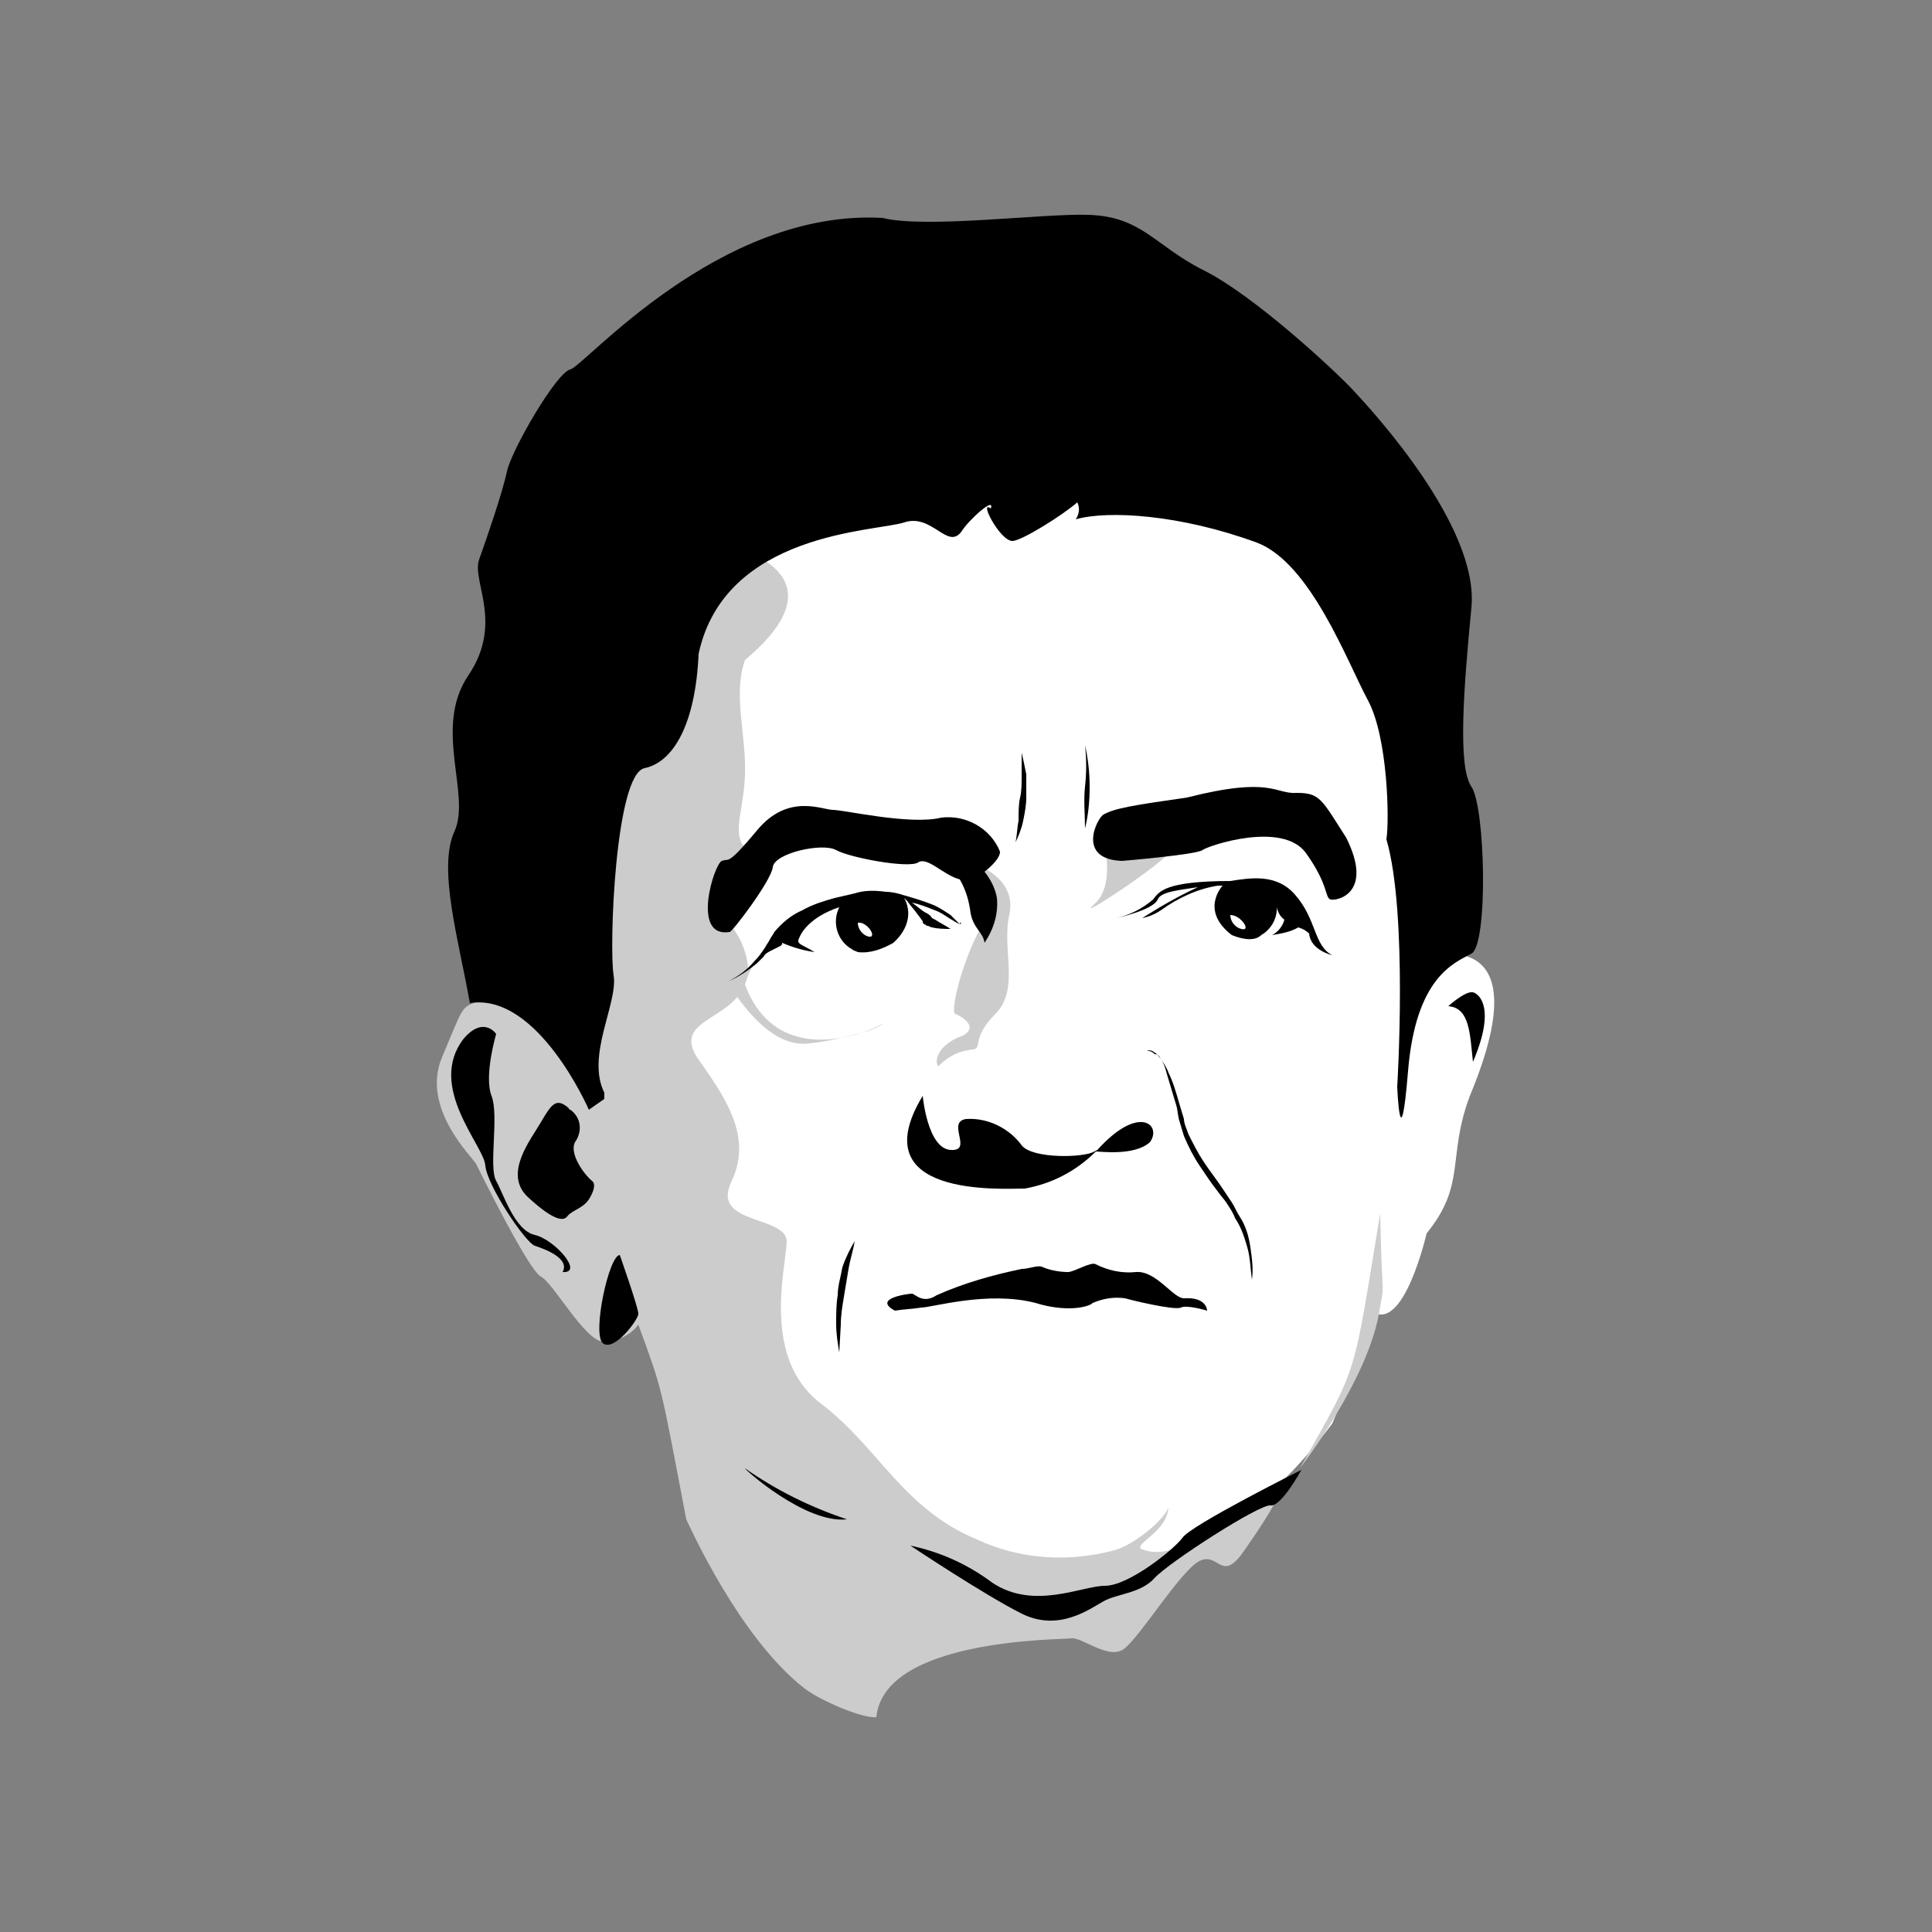 <?xml version="1.0" encoding="utf-8"?>
<!-- Generator: Adobe Illustrator 21.0.1, SVG Export Plug-In . SVG Version: 6.00 Build 0)  -->
<svg version="1.1" id="Layer_1" xmlns="http://www.w3.org/2000/svg" xmlns:xlink="http://www.w3.org/1999/xlink" x="0px" y="0px"
	 viewBox="0 0 125 125" style="enable-background:new 0 0 125 125;" xml:space="preserve">
<rect x="0" y="0" width="125" height="125" fill="#808080" stroke="none"/>
<style type="text/css">
	.st0{fill:#FFFFFF;}
	.st1{fill:#CCCCCC;}
</style>
<g>
	<path class="st0" d="M38.9,46.3l15.6-20c0,0,18.7-2.7,20.1-0.9c1.4,1.8,12.8,9.1,12.8,9.1l4.2,17.2v10.4c0,0,8.5-3.2,3.5,8.8
		c-1.5,4-0.2,5.7-2.8,8.9c0,0-1.5,6.6-3.6,5c0.3,0.7-2.5,7.3-2.5,7.3c-0.9,1.2-1.9,2.4-3,3.5s-9,7.2-10.9,7.6s-11.5-0.5-12.4-1.4
		S46.8,91.5,45.4,88.6c-1.4-2.9-2.6-16.4-3.2-19.7C41.6,65.6,37.1,48.7,38.9,46.3z"/>
	<path class="st1" d="M60.8,68.9c0.6-0.6,1.3-0.9,2.1-1c0.7,0-0.1-0.7,1.5-2.3s0.4-4.2,0.9-6.4s-1.8-3.1-1.8-3.1s1.2,1.5-0.1,4
		s-1.9,5.4-1.6,5.5s1.6,0.8,0.5,1.4C60.1,67.8,60.6,69.3,60.8,68.9z"/>
	<path class="st1" d="M75.9,54.9c0.5-0.9-4.6-0.9-4.6-0.9s1,3.2-0.5,4.5S75.4,55.8,75.9,54.9z"/>
	<path class="st1" d="M49.1,61.8L49.1,61.8C49.2,61.7,49.2,61.6,49.1,61.8z"/>
	<path class="st1" d="M57.2,66.2c-0.3,0.1-0.7,0.4-1.4,0.6C56.3,66.7,56.7,66.5,57.2,66.2z"/>
	<path class="st1" d="M76.6,99.9c-0.8,0.5-1.9,0.7-2.8,0.3c-0.3-0.4,1.7-1.1,1.8-2.7c-0.2,0.8-2.3,2.5-3.5,2.8
		c-3,0.8-6.1,0.6-8.9-0.7c-4.8-2-6.3-5.9-10.1-8.8c-3.8-2.9-2.3-8.6-2.2-10.4s-4.9-1.1-3.6-3.9c1.3-2.7,0-5-2-7.8
		c-1.8-2.4,1.1-2.6,2.4-4.2c1,1.4,2.7,3.3,4.7,3c1.1-0.1,2.3-0.4,3.4-0.7c-2.1,0.7-6,1.2-7.6-3.1c0.2-0.7,0.5-1.3,0.9-1.8
		c-0.2,0.2-0.5,0.5-0.7,0.7c-0.1-1.2-0.7-2.4-1.6-3.3c0,0,4.7-3.2,2.4-3.9c-2.3-0.7-1.1-2.5-1-5.2c0.1-2.7-0.8-5.2,0-7.5
		c6.7-5.6-0.8-7.3-0.8-7.3c-10.9,0.1-10.3,26.8-9.6,34.4c-1.3-3.1-5.9-5.3-6.9-5c-1.1,0.4-0.9,0.3-2.3,3.6c-1.4,3.3,2,6.5,2.2,6.9
		c0.2,0.4,3.4,6.9,4.2,7.3c0.8,0.4,2.8,4.1,4,4.2c0.9,0,1.8-0.4,2.3-1.1c1.6,4.4,1.4,3.7,3.1,12.6l0,0c0.2,0.4,3.4,7.6,7.6,10.9
		c1,0.8,3.8,2,4.7,1.9c0.5-5.1,11.9-5,12.6-5.1s2.4,1.4,3.4,0.7s3.7-5.1,4.9-5.7c1.2-0.6,1.4,1.3,2.7-0.4c1-1.4,2-2.9,2.8-4.5
		l-0.3,0C82.5,96,76.6,99.9,76.6,99.9z"/>
	<path class="st1" d="M89.3,78.5C87.5,89.3,88,88.1,84.1,95c0,0,4.6-5.9,5.2-10.5C89.6,82.9,89.4,84.2,89.3,78.5z"/>
	<path class="st0" d="M56.3,58.3c0,0-0.1,0.9,1.1,0.4C58.6,58.2,56.1,57.6,56.3,58.3z"/>
	<path class="st0" d="M79.8,57.8c0,0,0.6,0.9,1.3,0.2C81.3,57.7,79.8,57.4,79.8,57.8z"/>
	<path d="M58.5,58.1l0.2,0.2c0.2,0.3,0.5,0.6,0.7,0.9c0.1,0.1,0.2,0.3,0.3,0.4v0.1l0.1,0.1c0.1,0,0.1,0.1,0.2,0.1
		c0.1,0,0.2,0.1,0.3,0.1c0.4,0.1,0.8,0.1,1.2,0.1c-0.3-0.2-0.7-0.4-1-0.6l-0.2-0.1l0,0l0,0l0,0l0,0c-0.1-0.2-0.3-0.3-0.5-0.4
		c-0.3-0.2-0.5-0.4-0.8-0.6c0.5,0.1,1,0.3,1.5,0.5c0.3,0.1,0.6,0.3,0.9,0.5l0.5,0.3l0.2,0.1l0,0l0,0l0,0l0,0l0,0l0.1-0.1h-0.1v0.1
		l0,0l-0.2-0.2l-0.4-0.4c-0.3-0.2-0.6-0.4-1-0.6c-0.7-0.3-1.4-0.5-2.1-0.7c-0.3-0.1-0.7-0.2-1.1-0.2c-0.7-0.1-1.4-0.1-2,0.1
		c-0.4,0.1-0.9,0.2-1.3,0.3c-0.7,0.2-1.4,0.4-2.1,0.8c-0.7,0.3-1.3,0.8-1.8,1.4c-0.1,0.2-0.2,0.3-0.3,0.5c-0.1,0.2-0.2,0.3-0.3,0.5
		c-0.2,0.3-0.4,0.6-0.7,0.9c-0.5,0.6-1.1,1-1.7,1.3c0.7-0.3,1.3-0.7,1.9-1.2l0.4-0.4c0.1-0.2,0.3-0.3,0.5-0.4
		c0.2-0.1,0.4-0.2,0.6-0.3l0.1-0.1V61l0,0l0,0l0,0l0,0c0.7,0.3,1.4,0.5,2.1,0.6c-0.8-0.5-1.2-0.5-1-0.9c0.2-0.5,0.6-0.9,1-1.2
		c0.4-0.3,0.8-0.5,1.3-0.7l0.3-0.1c-0.5,1-0.1,2.2,0.8,2.7c0.1,0.1,0.2,0.1,0.4,0.2c0.8,0.1,1.6-0.2,2.3-0.6
		C58.8,60.1,59,59,58.5,58.1z"/>
	<path d="M83.8,57.9c-1.2-1.4-2.9-1.1-4.2-0.9c0.3,0-0.2,0,0.1,0c-4.4,0-4.7,0.7-5.1,1.2c-0.7,0.6-1.5,1-2.4,1.2
		c0,0,2.4-0.5,2.7-1.2c0.2-0.5,1.3-0.6,2.6-0.8c-1.3,0.6-2.5,1.3-3.6,2c0.5-0.1,0.9-0.3,1.2-0.5c1.1-0.8,2.4-1.4,3.7-1.6
		c0.5,0,0.3,0,0.3,0s-1.5,1.6,0.6,3.2c1,0.4,1.6,0.3,1.9,0c0.7-0.4,1.1-1.2,1-2l0,0c0,0.4,0.2,0.8,0.5,1c-0.1,0.4-0.4,0.8-0.8,1
		c0.6-0.1,1.2-0.2,1.7-0.5c0.3,0.1,0.5,0.2,0.7,0.4c0.1,1.1,1.5,1.4,1.5,1.4C85,61.2,85.2,59.5,83.8,57.9z"/>
	<path d="M83.9,51.3c-1.4,0.1-1.6-1.1-7.1,0.3c-3.5,0.5-4.7,0.7-5.4,1.1c-0.4,0.2-1.8,2.9,1.2,3c0,0,4.8-0.4,5.2-0.7
		s5.2-1.9,6.7,0.2s1.2,2.9,1.6,3c0.4,0.1,2.8-0.4,1-4C85.5,51.7,85.4,51.3,83.9,51.3z"/>
	<path d="M50,56.1c0.1-0.9,3.2-1.6,4.1-1.1c0.9,0.5,4.7,1.2,5.3,0.8s1.6,0.8,2.7,1.1c0.4,0.7,0.6,1.4,0.7,2.2c0.2,1,0.8,1.2,0.9,1.9
		c0.6-0.9,0.9-1.9,0.8-2.9c-0.1-0.6-0.4-1.2-0.8-1.7c0.5-0.4,1-0.9,1-1.3c-0.6-1.5-2.2-2.4-3.8-2.2c-2,0.5-6.3-0.5-7-0.5
		S51,51.3,49,53.7s-1.8,1.8-2.3,2s-2,5,0.5,4.6C47.3,60.4,49.9,57,50,56.1z"/>
	<path d="M65.9,53.1c-0.1,0.5-0.1,1-0.2,1.4c0.2-0.4,0.4-0.9,0.5-1.4s0.2-1,0.2-1.5s0-1,0-1.5c-0.1-0.5-0.2-1-0.3-1.4
		c0,0.5,0,1,0,1.5s0,1-0.1,1.4S65.9,52.6,65.9,53.1z"/>
	<path d="M75.1,68.5c0.2,0.3,0.3,0.6,0.4,1c0.2,0.7,0.4,1.3,0.6,2c0.1,0.3,0.1,0.7,0.2,1c0.1,0.3,0.2,0.7,0.3,1
		c0.3,0.7,0.6,1.3,1,1.9c0.4,0.6,0.8,1.2,1.2,1.7c0.2,0.3,0.5,0.6,0.6,0.8c0.2,0.3,0.4,0.6,0.5,0.9c0.4,0.6,0.6,1.2,0.8,1.9
		c0.2,0.7,0.2,1.4,0.3,2.1c0.1-0.7,0-1.4-0.1-2.1s-0.3-1.4-0.7-2c-0.2-0.3-0.3-0.6-0.5-0.9c-0.2-0.3-0.4-0.6-0.6-0.9
		c-0.4-0.6-0.8-1.1-1.2-1.7c-0.4-0.6-0.7-1.2-1-1.8c-0.1-0.3-0.3-0.7-0.3-1c-0.1-0.3-0.2-0.7-0.3-1c-0.2-0.7-0.4-1.4-0.7-2
		C75.5,69.1,75.3,68.8,75.1,68.5c-0.1-0.1-0.2-0.3-0.4-0.4c-0.1-0.1-0.3-0.2-0.5-0.1c0.2,0,0.3,0,0.5,0.2
		C74.9,68.2,75,68.3,75.1,68.5z"/>
	<path d="M62.5,72.4c-1.3,0.2,0.5,2.1-1,2s-1.8-3.5-1.8-3.5c-4,6.6,5.1,6,6.6,6c1.7-0.3,3.3-1.1,4.6-2.4c0.3,0,2.5,0.3,3.5-0.6
		c0.8-1.1-0.7-2.5-3.4,0.5l0,0l-0.2,0.1l0,0c-0.6,0.4-4,0.5-4.7-0.4C65.3,73,63.9,72.3,62.5,72.4z"/>
	<path d="M67,84.3c1.9,0.6,3.4,0.3,3.7,0c0.7-0.3,1.4-0.4,2.1-0.3c0.3,0.1,3.2,0.8,3.6,0.6c0.4-0.2,1.7,0.2,1.7,0.2s0-0.9-1.5-0.8
		c-0.7,0-1.8-1.8-3.1-1.7c-0.9,0.1-1.8-0.1-2.6-0.5c-0.3-0.2-1.4,0.5-1.8,0.5c-0.5,0-1.1-0.1-1.6-0.3c-0.3-0.2-0.9,0.1-1.4,0.1
		c-1.9,0.4-3.7,0.9-5.5,1.7c-0.9,0.6-1.4-0.1-1.6-0.1s-2.6,0.3-1.1,1.1c0.6-0.1,1.1-0.1,1.7-0.2C60.3,84.6,63.9,83.5,67,84.3z"/>
	<path d="M76.5,99.5c-0.6,0.8-3.5,3.1-5,3.1s-4.6,1.6-7.3-0.2c-1.6-1.2-3.4-2-5.3-2.4c0,0,4.8,3.2,7.2,4.4s4.4-0.3,5.3-0.8
		c0.9-0.5,2.4-0.5,3.3-1.5c0.9-1,6.8-4.8,7.5-4.7c0.7,0.1,2-2.3,2-2.3S77,98.7,76.5,99.5z"/>
	<path d="M54.2,83.8c-0.1,0.6-0.1,1.2-0.1,1.9c0,0.6,0.1,1.2,0.2,1.8l0.1-1.8c0-0.6,0.1-1.2,0.2-1.8c0.1-0.6,0.2-1.2,0.3-1.8
		c0.1-0.6,0.3-1.2,0.4-1.8c-0.3,0.5-0.6,1.1-0.8,1.7C54.4,82.6,54.2,83.2,54.2,83.8z"/>
	<path d="M70.5,50.9c0-0.9-0.1-1.8-0.3-2.7c0.1,0.9,0.1,1.8,0,2.7s0,1.8,0,2.7C70.4,52.8,70.5,51.9,70.5,50.9z"/>
	<path d="M54.8,98.3c-2.4-0.8-4.6-1.9-6.6-3.3C48.1,95,52.1,98.6,54.8,98.3z"/>
	<path d="M37.2,73.9c0.5-0.7,0.4-1.6-0.3-2.1c0,0-0.1,0-0.1-0.1C36,71,35.7,71.4,35,72.6c-0.7,1.2-2.4,3.3-0.9,4.8
		c1.5,1.4,2.3,1.7,2.6,1.3s1-0.5,1.4-1.1c0,0,0.6-0.9,0.2-1.2C37.9,76.1,36.8,74.7,37.2,73.9z"/>
	<path d="M34.6,79.9c-1.3-0.3-2-2.6-2.5-3.5s0.2-4.2-0.3-5.5c-0.5-1.3,0.3-4,0.3-4c-0.2-0.3-1-1-2.1,0.3c-2.4,3.1,1.3,6.9,1.4,8.2
		c0.1,1.3,2.6,5,3.2,5.2s2.3,0.8,1.8,1.7C37.8,82.4,35.9,80.2,34.6,79.9z"/>
	<path d="M39,86.9c0.7,0.6,2.3-1.5,2.3-1.9s-1.2-3.8-1.2-3.8C39.4,81.2,38.3,86.3,39,86.9z"/>
	<path d="M95.3,64.2c-0.5-0.1-1.6,0.9-1.6,0.9c1.4,0.1,1.4,1.8,1.6,3.6C96.8,65.2,95.7,64.3,95.3,64.2z"/>
	<path d="M95.2,50.9c-0.9-1.3-0.5-6.4,0-11.6s-6.3-12.6-7.6-14c-1.3-1.4-6.5-6.2-9.7-7.8c-3.2-1.6-4-3.5-7.5-3.6
		c-2.9-0.1-10.5,0.9-13.3,0.2c-10.6-0.6-19.3,9.6-20.2,9.8c-0.9,0.2-3.8,5.2-4.1,6.6s-1.3,4.3-1.8,5.7s1.6,4.1-0.7,7.5
		s0.2,7.7-0.9,10.1c-1.1,2.4,0.3,7.1,1,11.1c4.4-0.7,7.7,6.9,7.7,6.9l1-0.7v-0.4c-1.2-2.4,0.9-5.8,0.6-7.6c-0.3-1.8,0.1-13,2-13.4
		c1.9-0.4,3.3-2.9,3.5-7.4c1.7-7.9,11.5-7.9,13.3-8.5c1.8-0.6,2.8,1.8,3.7,0.6c0.5-0.8,2.2-2.3,1.9-1.5c-0.8-0.6,0.6,2.1,1.4,2.1
		c0.6,0,3.3-1.7,4.2-2.5c0.2,0.4,0.1,0.8-0.1,1.1c2.1-0.6,6.8-0.3,11.7,1.5c3.5,1.3,5.9,7.8,7.2,10.2c1.3,2.4,1.4,7.8,1.2,9
		c1.4,4.8,0.7,16,0.7,16s0.2,5.1,0.7-1s3-7,4.1-7.6S96.1,52.2,95.2,50.9z"/>
	<path class="st0" d="M55.5,59.7c0,0.4,0.3,0.8,0.7,0.9C56.8,60.7,56.1,59.6,55.5,59.7z"/>
	<path class="st0" d="M79.6,59.2c0,0.4,0.3,0.8,0.7,0.9C81,60.3,80.3,59.2,79.6,59.2z"/>
</g>
</svg>
